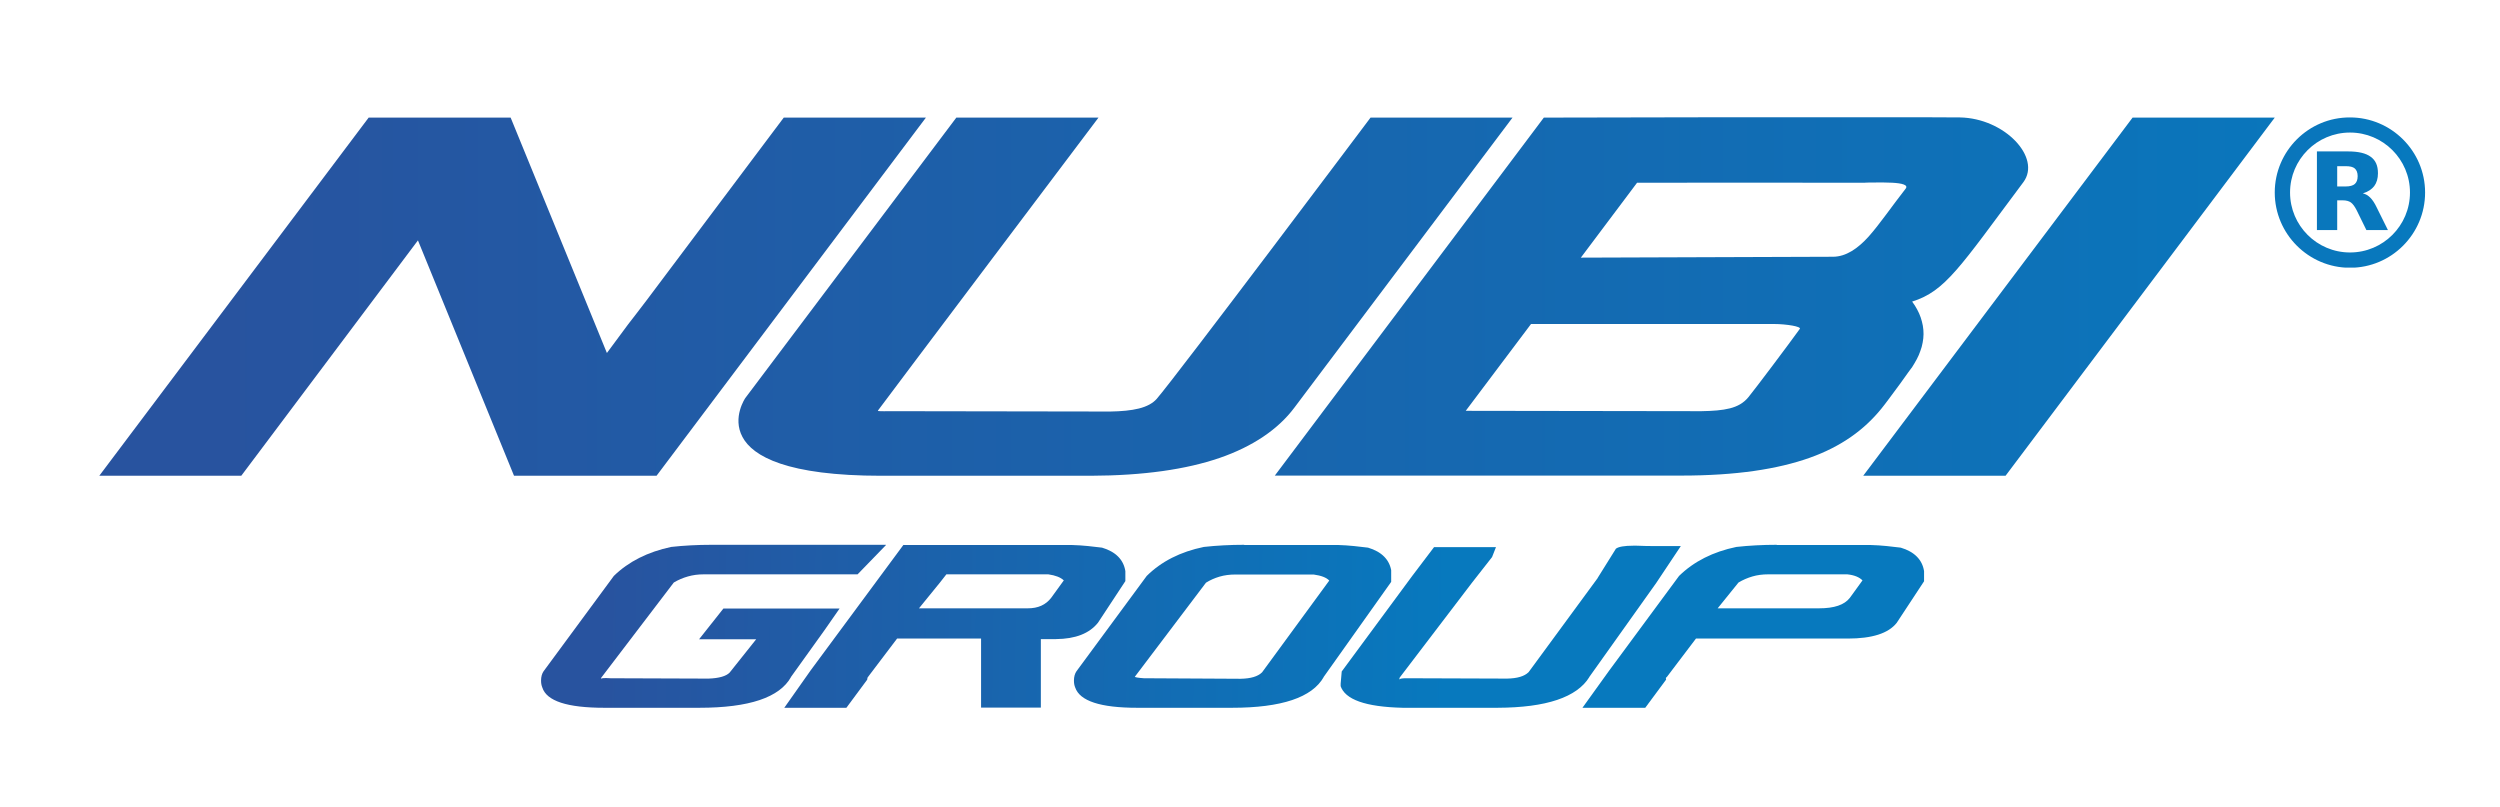 <?xml version="1.0" encoding="UTF-8"?> <svg xmlns="http://www.w3.org/2000/svg" xmlns:xlink="http://www.w3.org/1999/xlink" version="1.1" id="Layer_1" x="0px" y="0px" viewBox="0 0 140.51 45.38" style="enable-background:new 0 0 140.51 45.38;" xml:space="preserve"> <style type="text/css"> .st0{clip-path:url(#SVGID_00000111184037063790328170000015796372437559322809_);fill:url(#SVGID_00000069366748234497367050000008657780879526341790_);} .st1{clip-path:url(#SVGID_00000138532608506947529570000009990999950130374570_);fill:url(#SVGID_00000052096311168596122670000011535778688690550187_);} .st2{clip-path:url(#SVGID_00000070080754667726129110000009904770979594980519_);fill:url(#SVGID_00000047038989559200254130000005994421799722335623_);} .st3{clip-path:url(#SVGID_00000094604327233820242070000010423607604831195039_);fill:url(#SVGID_00000010281469799954729520000003047846127766279569_);} .st4{clip-path:url(#SVGID_00000173874317121279936780000009333038667663788977_);fill:url(#SVGID_00000028289862738203170470000003487823941586137751_);} .st5{clip-path:url(#SVGID_00000032626864107387955150000008881792094273764261_);fill:url(#SVGID_00000103231901261904656410000008054591236514001595_);} .st6{clip-path:url(#SVGID_00000041259819074120048290000013163343787959833754_);fill:url(#SVGID_00000152966970695074777800000008428595504213695149_);} .st7{clip-path:url(#SVGID_00000149373178695608149180000002925199324239319722_);fill:url(#SVGID_00000003085232229473156730000012155744511774394532_);} .st8{clip-path:url(#SVGID_00000054947514272529973880000002753139195802327993_);fill:url(#SVGID_00000167395000317549533790000007094558525345955747_);} .st9{clip-path:url(#SVGID_00000043453340050732584180000011901915216110123406_);fill:url(#SVGID_00000156584778359338747840000006830268526075501733_);} .st10{clip-path:url(#SVGID_00000011015250487318141620000017066707484673913769_);fill:url(#SVGID_00000019668313946668694770000000074119174660691384_);} </style> <g> <defs> <path id="SVGID_1_" d="M77.03,6.61c0,0-10.94,14.57-12.02,15.81c-0.22,0.25-0.56,0.43-1,0.54c-0.44,0.11-0.98,0.16-1.61,0.17 l-6.2-0.01l-6.2-0.01c-0.25,0-0.41,0.01-0.52,0c-0.1,0-0.14-0.01-0.14-0.03c0-0.02,12.4-16.47,12.4-16.47h-7.99L41.89,22.37 c0,0-0.75,1.09-0.16,2.19c0.58,1.09,2.5,2.18,7.81,2.18h5.87h5.87c3.01-0.01,5.39-0.36,7.26-1c1.86-0.64,3.3-1.61,4.21-2.83 L85.01,6.61H77.03z"></path> </defs> <clipPath id="SVGID_00000096017271506905676470000004638995205056090764_"> <use xlink:href="#SVGID_1_" style="overflow:visible;"></use> </clipPath> <linearGradient id="SVGID_00000048500465412668010150000013469742311129194380_" gradientUnits="userSpaceOnUse" x1="-1.182343e-11" y1="45.383" x2="1" y2="45.383" gradientTransform="matrix(126.601 0 0 -126.601 11.877 5762.171)"> <stop offset="0" style="stop-color:#28539F"></stop> <stop offset="1" style="stop-color:#0779BE"></stop> </linearGradient> <rect x="41.15" y="6.61" style="clip-path:url(#SVGID_00000096017271506905676470000004638995205056090764_);fill:url(#SVGID_00000048500465412668010150000013469742311129194380_);" width="43.86" height="20.13"></rect> </g> <g> <defs> <path id="SVGID_00000090286116774895091810000003503625701510726292_" d="M82.38,23.09l3.67-4.88h13.65 c0.37,0,0.76,0.04,1.04,0.09c0.28,0.05,0.46,0.12,0.42,0.18c-0.64,0.89-2.49,3.35-2.89,3.84c-0.27,0.33-0.61,0.52-1.04,0.63 c-0.43,0.11-0.96,0.15-1.61,0.16L82.38,23.09z M105.17,10.26c0.38-0.01,0.82-0.01,1.19,0.01c0.53,0.03,0.92,0.12,0.74,0.34 c-0.79,1.01-1.44,1.97-2.07,2.68c-0.63,0.7-1.29,1.13-1.99,1.14l-14.19,0.05l3.16-4.21c0,0,11.1-0.01,12.69,0 c0.03,0,0.05,0,0.08,0C104.9,10.26,105.03,10.26,105.17,10.26 M86.77,6.61l-3.78,5.03l-3.78,5.03l-3.78,5.03l-3.78,5.03h5.71h5.71 h5.71h5.71c1.54,0,2.89-0.09,4.09-0.26c1.19-0.17,2.23-0.42,3.13-0.74s1.67-0.72,2.33-1.18c0.66-0.46,1.22-0.99,1.7-1.58 c0.11-0.14,0.28-0.35,0.46-0.6c0.18-0.24,0.38-0.52,0.57-0.77c0.18-0.26,0.36-0.49,0.48-0.67c0.12-0.17,0.21-0.28,0.21-0.28 c0.1-0.16,0.19-0.31,0.27-0.46c0.08-0.15,0.15-0.31,0.2-0.46c0.06-0.15,0.1-0.31,0.13-0.47c0.03-0.16,0.05-0.32,0.05-0.48 c0-0.16-0.01-0.32-0.04-0.48c-0.03-0.16-0.07-0.31-0.12-0.46c-0.05-0.15-0.12-0.3-0.2-0.45c-0.08-0.15-0.17-0.29-0.28-0.44 c1.87-0.59,2.66-1.9,6.25-6.71c1.03-1.38-1.05-3.6-3.57-3.64c-0.8-0.01-4.27-0.02-8.3-0.02C95.09,6.59,86.77,6.61,86.77,6.61"></path> </defs> <clipPath id="SVGID_00000144306241809586443700000003846808242078881933_"> <use xlink:href="#SVGID_00000090286116774895091810000003503625701510726292_" style="overflow:visible;"></use> </clipPath> <linearGradient id="SVGID_00000016040369256393642830000004607453237699868570_" gradientUnits="userSpaceOnUse" x1="-4.274625e-11" y1="45.383" x2="1" y2="45.383" gradientTransform="matrix(126.601 0 0 -126.601 11.877 5762.145)"> <stop offset="0" style="stop-color:#28539F"></stop> <stop offset="1" style="stop-color:#0779BE"></stop> </linearGradient> <rect x="71.64" y="6.59" style="clip-path:url(#SVGID_00000144306241809586443700000003846808242078881933_);fill:url(#SVGID_00000016040369256393642830000004607453237699868570_);" width="43.1" height="20.14"></rect> </g> <g> <defs> <polygon id="SVGID_00000114795313819928859600000005568068192508226199_" points="119.86,6.61 104.72,26.74 112.72,26.74 127.85,6.61 "></polygon> </defs> <clipPath id="SVGID_00000178894738463946719720000002035535321790486462_"> <use xlink:href="#SVGID_00000114795313819928859600000005568068192508226199_" style="overflow:visible;"></use> </clipPath> <linearGradient id="SVGID_00000066516730385715937120000003502796509471867057_" gradientUnits="userSpaceOnUse" x1="-1.091394e-11" y1="45.383" x2="1" y2="45.383" gradientTransform="matrix(126.6 0 0 -126.6 11.878 5762.144)"> <stop offset="0" style="stop-color:#28539F"></stop> <stop offset="1" style="stop-color:#0779BE"></stop> </linearGradient> <rect x="104.72" y="6.61" style="clip-path:url(#SVGID_00000178894738463946719720000002035535321790486462_);fill:url(#SVGID_00000066516730385715937120000003502796509471867057_);" width="23.13" height="20.13"></rect> </g> <g> <defs> <path id="SVGID_00000033333289941772752540000005573299644535807671_" d="M44.05,6.61l-7.71,10.27c-0.29,0.39-1.03,1.34-1.03,1.34 l-1.2,1.62L28.7,6.61h-7.98L5.58,26.74h7.98l9.93-13.23l5.4,13.23h8.01L52.04,6.61H44.05z"></path> </defs> <clipPath id="SVGID_00000132801962906242404270000011901285181207383466_"> <use xlink:href="#SVGID_00000033333289941772752540000005573299644535807671_" style="overflow:visible;"></use> </clipPath> <linearGradient id="SVGID_00000138560872653864666090000003004847457054311864_" gradientUnits="userSpaceOnUse" x1="-1.182343e-11" y1="45.383" x2="1" y2="45.383" gradientTransform="matrix(126.601 0 0 -126.601 11.877 5762.159)"> <stop offset="0" style="stop-color:#28539F"></stop> <stop offset="1" style="stop-color:#0779BE"></stop> </linearGradient> <rect x="5.58" y="6.61" style="clip-path:url(#SVGID_00000132801962906242404270000011901285181207383466_);fill:url(#SVGID_00000138560872653864666090000003004847457054311864_);" width="46.46" height="20.13"></rect> </g> <g> <defs> <path id="SVGID_00000157300014875550448820000000428460036280418467_" d="M128.71,10.82c0-1.86,1.51-3.37,3.37-3.37 c1.86,0,3.37,1.51,3.37,3.37c0,1.86-1.51,3.37-3.37,3.37C130.22,14.19,128.71,12.68,128.71,10.82 M127.85,10.82 c0,2.33,1.9,4.23,4.23,4.23c2.33,0,4.22-1.9,4.22-4.23c0-2.33-1.9-4.22-4.22-4.22C129.75,6.59,127.85,8.49,127.85,10.82"></path> </defs> <clipPath id="SVGID_00000011716386658422359490000010087653622884613533_"> <use xlink:href="#SVGID_00000157300014875550448820000000428460036280418467_" style="overflow:visible;"></use> </clipPath> <linearGradient id="SVGID_00000054983048139060716630000013403921698257127822_" gradientUnits="userSpaceOnUse" x1="3.637979e-12" y1="45.383" x2="1" y2="45.383" gradientTransform="matrix(88.457 0 0 -88.457 47.713 4025.259)"> <stop offset="0" style="stop-color:#28539F"></stop> <stop offset="1" style="stop-color:#0779BE"></stop> </linearGradient> <rect x="127.85" y="6.59" style="clip-path:url(#SVGID_00000011716386658422359490000010087653622884613533_);fill:url(#SVGID_00000054983048139060716630000013403921698257127822_);" width="8.45" height="8.45"></rect> </g> <g> <defs> <path id="SVGID_00000177448076949556788910000004087874657730358166_" d="M131.36,9.34h0.48c0.24,0,0.41,0.04,0.51,0.13 c0.1,0.09,0.16,0.23,0.16,0.43c0,0.21-0.06,0.35-0.16,0.44c-0.1,0.09-0.28,0.14-0.51,0.14h-0.48V9.34z M130.22,8.51v4.42h1.14 v-1.67h0.32c0.18,0,0.34,0.04,0.45,0.12c0.11,0.08,0.22,0.23,0.33,0.45l0.54,1.1h1.21l-0.62-1.25c-0.12-0.26-0.25-0.45-0.37-0.57 c-0.12-0.12-0.26-0.21-0.42-0.24c0.29-0.09,0.5-0.23,0.64-0.41c0.14-0.19,0.21-0.43,0.21-0.72c0-0.43-0.13-0.73-0.41-0.93 c-0.27-0.2-0.69-0.3-1.28-0.3H130.22z"></path> </defs> <clipPath id="SVGID_00000183251080027126433620000002314645753304521124_"> <use xlink:href="#SVGID_00000177448076949556788910000004087874657730358166_" style="overflow:visible;"></use> </clipPath> <linearGradient id="SVGID_00000090281810866830107070000001518477647445091229_" gradientUnits="userSpaceOnUse" x1="-1.000444e-11" y1="45.383" x2="1" y2="45.383" gradientTransform="matrix(88.456 0 0 -88.456 47.714 4025.106)"> <stop offset="0" style="stop-color:#28539F"></stop> <stop offset="1" style="stop-color:#0779BE"></stop> </linearGradient> <rect x="130.22" y="8.51" style="clip-path:url(#SVGID_00000183251080027126433620000002314645753304521124_);fill:url(#SVGID_00000090281810866830107070000001518477647445091229_);" width="3.99" height="4.42"></rect> </g> <g> <defs> <path id="SVGID_00000018197809582044473220000014971458881496286358_" d="M39.99,30.62c-0.4,0-0.78,0.01-1.16,0.03 c-0.38,0.02-0.75,0.05-1.11,0.09c-1.31,0.28-2.39,0.82-3.22,1.63l-3.95,5.36c-0.09,0.13-0.14,0.31-0.14,0.52 c0,0.14,0.02,0.27,0.07,0.39c0.24,0.76,1.4,1.14,3.48,1.14h5.34c2.81,0,4.52-0.58,5.16-1.73l-0.02,0.02l1.9-2.65l0.85-1.22h-6.53 l-1.37,1.73h3.21l-1.49,1.87c-0.19,0.2-0.59,0.32-1.19,0.34l-5.5-0.02c-0.34-0.02-0.52-0.01-0.54,0.03v-0.02v-0.02 c0-0.01,0.01-0.02,0.02-0.03l4.07-5.34c0.25-0.15,0.51-0.26,0.79-0.34c0.28-0.08,0.57-0.12,0.89-0.12h8.65l1.61-1.66H39.99z"></path> </defs> <clipPath id="SVGID_00000031195609947043571900000016653950800755961277_"> <use xlink:href="#SVGID_00000018197809582044473220000014971458881496286358_" style="overflow:visible;"></use> </clipPath> <linearGradient id="SVGID_00000178203192759038689200000010896044187299182989_" gradientUnits="userSpaceOnUse" x1="33.849" y1="35.115" x2="81.569" y2="35.769"> <stop offset="0" style="stop-color:#28539F"></stop> <stop offset="1" style="stop-color:#0779BE"></stop> </linearGradient> <rect x="30.4" y="30.62" style="clip-path:url(#SVGID_00000031195609947043571900000016653950800755961277_);fill:url(#SVGID_00000178203192759038689200000010896044187299182989_);" width="19.39" height="9.16"></rect> </g> <g> <defs> <path id="SVGID_00000075132347957125914150000013340336347740948926_" d="M52.83,32.74l0.36-0.46h5.73 c0.41,0.06,0.69,0.17,0.87,0.34l-0.71,0.98c-0.31,0.4-0.74,0.59-1.31,0.59h-6.12L52.83,32.74z M50.78,30.62l-5.22,7.06l-1.48,2.1 h3.49l1.17-1.58c0-0.04,0.01-0.08,0.02-0.1v-0.02l1.66-2.19h4.72v3.88h3.36v-3.85h0.85c1.1-0.01,1.88-0.32,2.36-0.92l1.54-2.34 V32.1c-0.1-0.64-0.54-1.09-1.31-1.32c-0.24-0.03-0.5-0.06-0.79-0.09c-0.29-0.03-0.6-0.05-0.94-0.06H50.78z"></path> </defs> <clipPath id="SVGID_00000167385541293984846810000015656527461651963029_"> <use xlink:href="#SVGID_00000075132347957125914150000013340336347740948926_" style="overflow:visible;"></use> </clipPath> <linearGradient id="SVGID_00000072240201169242060260000010111761257821829310_" gradientUnits="userSpaceOnUse" x1="33.852" y1="34.929" x2="81.572" y2="35.583"> <stop offset="0" style="stop-color:#28539F"></stop> <stop offset="1" style="stop-color:#0779BE"></stop> </linearGradient> <rect x="44.08" y="30.62" style="clip-path:url(#SVGID_00000167385541293984846810000015656527461651963029_);fill:url(#SVGID_00000072240201169242060260000010111761257821829310_);" width="19.17" height="9.16"></rect> </g> <g> <defs> <path id="SVGID_00000098219073187226991180000012179342185965202828_" d="M64.29,38.12c-0.31-0.02-0.47-0.05-0.51-0.08l4-5.29 c0.24-0.15,0.49-0.26,0.76-0.34c0.27-0.08,0.57-0.12,0.9-0.12h4.39c0.43,0.06,0.72,0.17,0.88,0.34l-3.8,5.19l0.02-0.03 c-0.23,0.23-0.63,0.35-1.21,0.36L64.29,38.12z M69.93,30.62c-0.4,0-0.78,0.01-1.16,0.03c-0.38,0.02-0.75,0.05-1.11,0.09 c-1.31,0.27-2.38,0.81-3.21,1.63l-3.95,5.36c-0.09,0.13-0.14,0.31-0.14,0.52c0,0.14,0.02,0.27,0.07,0.39 c0.26,0.76,1.42,1.14,3.48,1.14h5.33c2.79,0,4.51-0.58,5.16-1.73l-0.02,0.02l3.82-5.38V32.1c-0.1-0.64-0.54-1.09-1.31-1.32 c-0.24-0.03-0.5-0.06-0.79-0.09c-0.29-0.03-0.6-0.05-0.92-0.06H69.93z"></path> </defs> <clipPath id="SVGID_00000133494732387165885780000008252036724880154303_"> <use xlink:href="#SVGID_00000098219073187226991180000012179342185965202828_" style="overflow:visible;"></use> </clipPath> <linearGradient id="SVGID_00000060030685117102427230000015416244522847208603_" gradientUnits="userSpaceOnUse" x1="33.855" y1="34.715" x2="81.575" y2="35.369"> <stop offset="0" style="stop-color:#28539F"></stop> <stop offset="1" style="stop-color:#0779BE"></stop> </linearGradient> <rect x="60.36" y="30.62" style="clip-path:url(#SVGID_00000133494732387165885780000008252036724880154303_);fill:url(#SVGID_00000060030685117102427230000015416244522847208603_);" width="17.83" height="9.16"></rect> </g> <g> <defs> <path id="SVGID_00000004523280537078829330000016170833224136732845_" d="M90.82,30.84l-1.03,1.65l0.02-0.02l-3.92,5.34l0.02-0.03 c-0.23,0.23-0.63,0.35-1.21,0.36l-5.65-0.02c-0.23,0-0.36,0.02-0.41,0.07c0.01-0.02,0.02-0.05,0.02-0.07 c0-0.02,0.01-0.05,0.03-0.07l-0.02,0.03l4.07-5.34l1.12-1.43l0.22-0.56h-3.48l-1.22,1.61l-3.97,5.38l-0.07,0.8 c0.25,0.78,1.41,1.19,3.49,1.24h5.34c2.74-0.01,4.46-0.59,5.16-1.73l-0.02,0.02l3.78-5.31l1.38-2.07h-1.59 c-0.22,0-0.41,0-0.59-0.01c-0.18-0.01-0.34-0.01-0.48-0.01C91.29,30.67,90.96,30.73,90.82,30.84"></path> </defs> <clipPath id="SVGID_00000101809560932300084350000014575514115148089988_"> <use xlink:href="#SVGID_00000004523280537078829330000016170833224136732845_" style="overflow:visible;"></use> </clipPath> <linearGradient id="SVGID_00000029005885637024406760000016395854496989697983_" gradientUnits="userSpaceOnUse" x1="33.857" y1="34.527" x2="81.577" y2="35.181"> <stop offset="0" style="stop-color:#28539F"></stop> <stop offset="1" style="stop-color:#0779BE"></stop> </linearGradient> <rect x="75.35" y="30.67" style="clip-path:url(#SVGID_00000101809560932300084350000014575514115148089988_);fill:url(#SVGID_00000029005885637024406760000016395854496989697983_);" width="19.13" height="9.11"></rect> </g> <g> <defs> <path id="SVGID_00000152260263254150996690000008958760410995907482_" d="M97.71,32.74c0.25-0.15,0.51-0.26,0.78-0.34 c0.27-0.08,0.57-0.12,0.9-0.12h4.43c0.4,0.04,0.68,0.16,0.86,0.34l-0.71,0.98c-0.31,0.4-0.88,0.59-1.73,0.59h-5.7L97.71,32.74z M99.86,30.62c-0.4,0-0.78,0.01-1.16,0.03c-0.38,0.02-0.75,0.05-1.11,0.09c-1.3,0.27-2.38,0.81-3.22,1.63l-3.92,5.31l-1.51,2.1 h3.53l1.17-1.58c0-0.02,0-0.04-0.01-0.06c0-0.02,0-0.04,0.01-0.06l0.02-0.02v0.02l1.66-2.19h8.53c1.37,0,2.28-0.29,2.75-0.88 l1.54-2.34V32.1c-0.1-0.64-0.54-1.09-1.31-1.32c-0.24-0.03-0.5-0.06-0.79-0.09c-0.29-0.03-0.6-0.05-0.94-0.06H99.86z"></path> </defs> <clipPath id="SVGID_00000060013089975612294130000008990319242016734609_"> <use xlink:href="#SVGID_00000152260263254150996690000008958760410995907482_" style="overflow:visible;"></use> </clipPath> <linearGradient id="SVGID_00000014626277415840315090000013987144101426363805_" gradientUnits="userSpaceOnUse" x1="33.86" y1="34.315" x2="81.58" y2="34.968"> <stop offset="0" style="stop-color:#28539F"></stop> <stop offset="1" style="stop-color:#0779BE"></stop> </linearGradient> <rect x="88.94" y="30.62" style="clip-path:url(#SVGID_00000060013089975612294130000008990319242016734609_);fill:url(#SVGID_00000014626277415840315090000013987144101426363805_);" width="19.2" height="9.16"></rect> </g> </svg> 